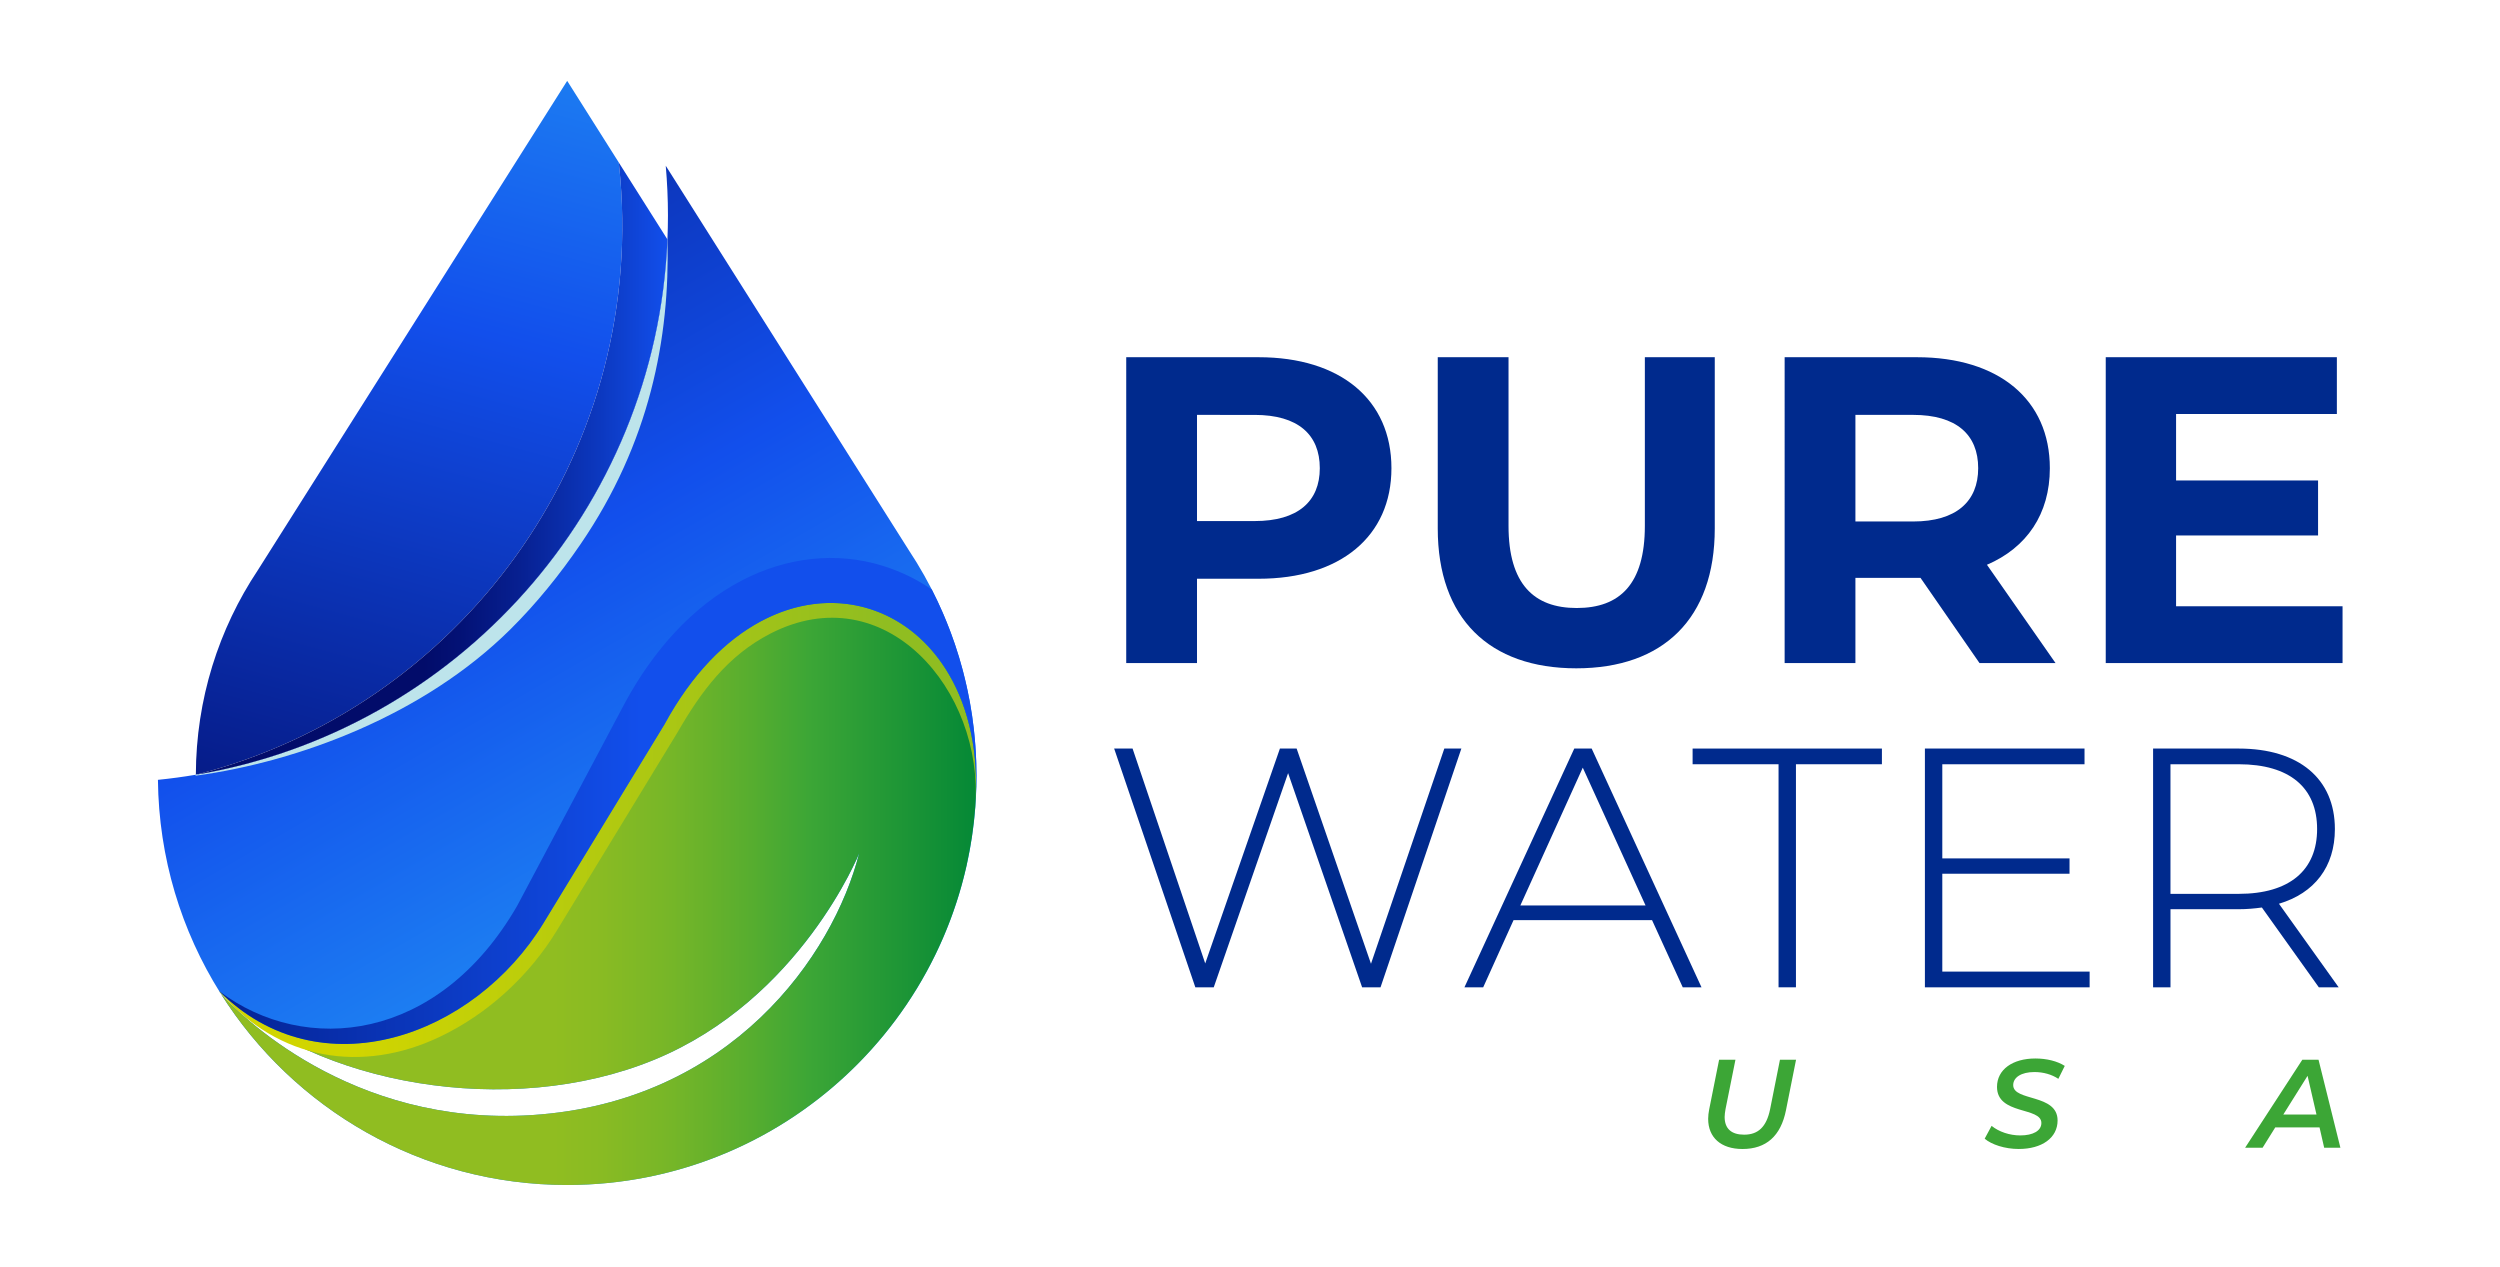 <?xml version="1.0" encoding="utf-8"?>
<!-- Generator: Adobe Illustrator 28.3.0, SVG Export Plug-In . SVG Version: 6.00 Build 0)  -->
<svg version="1.1" id="Capa_1" xmlns="http://www.w3.org/2000/svg" xmlns:xlink="http://www.w3.org/1999/xlink" x="0px" y="0px"
	 viewBox="0 0 1302 660" style="enable-background:new 0 0 1302 660;" xml:space="preserve">
<style type="text/css">
	.st0{fill:#002A8D;}
	.st1{fill:url(#SVGID_1_);}
	.st2{fill:url(#SVGID_00000073697574491150662250000001995925467672485045_);}
	.st3{fill:url(#SVGID_00000063611812326958690540000000836528801194909865_);}
	.st4{fill:url(#SVGID_00000005265394519181621220000008221273906599464117_);}
	.st5{fill:url(#SVGID_00000082354884742291356980000000928175607639095215_);}
	.st6{fill:#FFFFFF;}
	.st7{fill:url(#SVGID_00000069399021744807072520000000028452234382594751_);}
	.st8{filter:url(#Adobe_OpacityMaskFilter_00000146489555932008416410000013902420093654843021_);}
	.st9{filter:url(#Adobe_OpacityMaskFilter_00000158744679402309366520000006303250161808223399_);}
	
		.st10{mask:url(#id8_00000008857965388603219970000008506718212101991575_);fill:url(#SVGID_00000163045252723485317910000002600174195207484815_);}
	.st11{fill:url(#SVGID_00000168836976056421554930000009119533686268660364_);}
	.st12{fill:#BDE4EB;}
	.st13{filter:url(#Adobe_OpacityMaskFilter_00000142138599571788371380000007522124392052447875_);}
	.st14{filter:url(#Adobe_OpacityMaskFilter_00000141432522449046026570000012845651188577706395_);}
	
		.st15{mask:url(#id16_00000076591261877107210860000000493736349337176195_);fill:url(#SVGID_00000034781778315926626260000003467804063620185000_);}
	.st16{fill:url(#SVGID_00000090258009269160642150000018134624618708264118_);}
	.st17{fill:url(#SVGID_00000098196876282614300670000011565439526914070440_);}
	.st18{fill:url(#SVGID_00000092416520926682592980000016342556475538556032_);}
	.st19{fill:url(#SVGID_00000017506099763371011460000007353164004471387041_);}
</style>
<g>
	<g>
		<g>
			<path class="st0" d="M724.66,243.84c0,35.5-26.63,57.57-69.18,57.57H623.4v43.92h-36.86V186.04h68.94
				C698.04,186.04,724.66,208.11,724.66,243.84z M687.35,243.84c0-17.52-11.38-27.76-33.91-27.76H623.4v55.29h30.04
				C675.97,271.37,687.35,261.13,687.35,243.84z"/>
			<path class="st0" d="M748.78,275.24v-89.2h36.86v87.83c0,30.26,13.2,42.78,35.5,42.78c22.53,0,35.5-12.52,35.5-42.78v-87.83
				h36.41v89.2c0,46.88-26.85,72.82-72.13,72.82C775.62,348.05,748.78,322.11,748.78,275.24z"/>
			<path class="st0" d="M1030.92,345.32l-30.72-44.37h-1.82H966.3v44.37h-36.86V186.04h68.95c42.55,0,69.17,22.07,69.17,57.8
				c0,23.89-12.06,41.42-32.76,50.29l35.72,51.2H1030.92z M996.33,216.07H966.3v55.52h30.04c22.53,0,33.9-10.47,33.9-27.76
				C1030.24,226.31,1018.86,216.07,996.33,216.07z"/>
			<path class="st0" d="M1220,315.74v29.58h-123.33V186.04h120.37v29.58h-83.74v34.59h73.95v28.67h-73.95v36.86H1220z"/>
		</g>
	</g>
	<g>
		<g>
			<path class="st0" d="M761.08,389.85l-42.1,124.34h-9.59l-38.55-111.55l-38.72,111.55h-9.59l-42.28-124.34h9.59l37.84,111.91
				l38.9-111.91h8.71l38.72,112.09l38.19-112.09H761.08z"/>
			<path class="st0" d="M860.38,479.2h-72.12l-15.81,34.99h-9.77l57.2-124.34h9.06l57.2,124.34h-9.77L860.38,479.2z M857,471.56
				l-32.69-71.76l-32.51,71.76H857z"/>
			<path class="st0" d="M926.28,398.02h-44.77v-8.17h98.59v8.17h-44.77v116.17h-9.06V398.02z"/>
			<path class="st0" d="M1088.28,506.02v8.17h-85.79V389.85h83.13v8.17h-74.07v49.03h66.26v7.99h-66.26v50.98H1088.28z"/>
			<path class="st0" d="M1207.65,514.19l-29.66-41.56c-3.91,0.53-7.82,0.89-12.08,0.89h-35.52v40.68h-9.06V389.85h44.59
				c31.26,0,50.09,15.63,50.09,41.92c0,19.72-10.66,33.4-29.13,38.9l31.09,43.52H1207.65z M1165.9,465.52
				c26.64,0,40.85-12.43,40.85-33.75c0-21.49-14.21-33.75-40.85-33.75h-35.52v67.5H1165.9z"/>
		</g>
	</g>
	<g>
		<g>
			<linearGradient id="SVGID_1_" gradientUnits="userSpaceOnUse" x1="889.609" y1="574.833" x2="1218.875" y2="574.833">
				<stop  offset="0.404" style="stop-color:#3CA636"/>
				<stop  offset="0.688" style="stop-color:#3CA636"/>
			</linearGradient>
			<path class="st1" d="M889.61,582.69c0-1.57,0.2-3.21,0.53-4.91l5.17-25.86h8.51l-5.17,25.73c-0.26,1.51-0.46,2.88-0.46,4.06
				c0,6.22,3.66,9.23,10.15,9.23c7.27,0,11.65-3.99,13.55-13.35l5.11-25.67h8.38l-5.24,26.25c-2.68,13.49-10.34,20.23-22.65,20.23
				C896.22,598.4,889.61,592.38,889.61,582.69z"/>
			
				<linearGradient id="SVGID_00000067206966356642512710000000989149041663013524_" gradientUnits="userSpaceOnUse" x1="889.609" y1="574.833" x2="1218.875" y2="574.833">
				<stop  offset="0.404" style="stop-color:#3CA636"/>
				<stop  offset="0.688" style="stop-color:#3CA636"/>
			</linearGradient>
			<path style="fill:url(#SVGID_00000067206966356642512710000000989149041663013524_);" d="M1033.62,593.03l3.6-6.68
				c3.8,3.08,9.36,4.98,14.93,4.98c6.68,0,11-2.42,11-6.48c0-8.51-23.11-4.06-23.11-18.79c0-9.03,8.12-14.8,19.97-14.8
				c5.89,0,11.46,1.38,15.32,3.86l-3.34,6.74c-3.4-2.29-7.86-3.54-12.44-3.54c-6.94,0-11.07,2.82-11.07,6.81
				c0,8.58,23.11,4.39,23.11,18.4c0,9.1-8.18,14.86-20.23,14.86C1044.16,598.4,1037.22,596.11,1033.62,593.03z"/>
			
				<linearGradient id="SVGID_00000062181009928278679230000012102405369017236864_" gradientUnits="userSpaceOnUse" x1="889.609" y1="574.833" x2="1218.875" y2="574.833">
				<stop  offset="0.404" style="stop-color:#3CA636"/>
				<stop  offset="0.688" style="stop-color:#3CA636"/>
			</linearGradient>
			<path style="fill:url(#SVGID_00000062181009928278679230000012102405369017236864_);" d="M1208.01,587.14h-23.05l-6.61,10.61
				h-9.1l29.79-45.83h8.45l11.39,45.83h-8.45L1208.01,587.14z M1206.43,580.46l-4.65-20.17l-12.64,20.17H1206.43z"/>
		</g>
	</g>
	<g>
		
			<linearGradient id="SVGID_00000168099074473113629080000013233801321437980575_" gradientUnits="userSpaceOnUse" x1="6578.834" y1="-14904.968" x2="9376.378" y2="-4464.39" gradientTransform="matrix(0.072 0 0 -0.072 -322.944 -573.168)">
			<stop  offset="0" style="stop-color:#020C6A"/>
			<stop  offset="0.439" style="stop-color:#124FEC"/>
			<stop  offset="1" style="stop-color:#31D8FD"/>
		</linearGradient>
		<path style="fill:url(#SVGID_00000168099074473113629080000013233801321437980575_);" d="M323.09,93.08
			c-0.23-2.83-0.51-5.65-0.82-8.45l-26.88-42.52L134.25,296.99c-20.3,30.51-32.15,67.12-32.25,106.49
			C239.15,368.56,335.12,238.83,323.09,93.08z"/>
		<g>
			
				<linearGradient id="SVGID_00000090985956106130634420000007383080274193360573_" gradientUnits="userSpaceOnUse" x1="46.514" y1="-27.113" x2="494.277" y2="748.435">
				<stop  offset="0" style="stop-color:#020C6A"/>
				<stop  offset="0.439" style="stop-color:#124FEC"/>
				<stop  offset="1" style="stop-color:#31D8FD"/>
			</linearGradient>
			<path style="fill:url(#SVGID_00000090985956106130634420000007383080274193360573_);" d="M473.12,286.24L346.72,86.32l0,0
				c0.75,8.57,1.15,17.24,1.15,26c0,4.15-0.1,8.27-0.27,12.38l108.93,172.29L347.6,124.7c-5.8,140.67-110,255.93-245.6,278.78
				c0,0.16-0.01,0.32-0.01,0.49l0-0.49c-6.51,1.1-13.09,1.99-19.74,2.66c0.41,40.7,12.23,78.67,32.41,110.86
				c49.56,47.69,150.23,66.1,226.08,34.92c76.23-31.34,106.73-107.57,106.73-107.57c-13.55,53.36-66.92,129.6-170.25,136.37
				c-95.4,6.26-153.8-53.9-162.22-63.19c37.74,59.84,104.42,99.61,180.4,99.61c117.72,0,213.16-95.44,213.16-213.16
				C508.55,361.98,496.33,321.23,473.12,286.24z"/>
			<path class="st6" d="M113.89,516.29c0,0,0.4,0.46,1.1,1.24c-0.11-0.18-0.22-0.35-0.33-0.53
				C114.41,516.76,114.14,516.54,113.89,516.29z"/>
		</g>
		
			<linearGradient id="SVGID_00000170257429215872321810000003593747274471875498_" gradientUnits="userSpaceOnUse" x1="114.149" y1="465.582" x2="508.362" y2="465.582">
			<stop  offset="0.442" style="stop-color:#90BD21"/>
			<stop  offset="0.505" style="stop-color:#89BB23"/>
			<stop  offset="0.597" style="stop-color:#76B628"/>
			<stop  offset="0.705" style="stop-color:#56AD2F"/>
			<stop  offset="0.78" style="stop-color:#3CA636"/>
			<stop  offset="0.995" style="stop-color:#068936"/>
		</linearGradient>
		<path style="fill:url(#SVGID_00000170257429215872321810000003593747274471875498_);" d="M346.07,377.25l-62.89,103.3
			C246.97,540,166.7,568.72,114.16,516.21c0,0-0.01-0.01-0.01-0.01c0.17,0.28,0.36,0.55,0.54,0.83
			c49.57,47.67,150.22,66.07,226.05,34.89c76.23-31.34,106.73-107.57,106.73-107.57c-13.55,53.36-66.92,129.6-170.25,136.37
			c-95.2,6.24-153.56-53.65-162.17-63.13c37.75,59.8,104.4,99.55,180.35,99.55c3.42,0,6.81-0.09,10.19-0.25
			c0.12-0.01,0.25-0.01,0.37-0.01c3.26-0.16,6.49-0.4,9.71-0.7c0.25-0.02,0.51-0.04,0.77-0.07c3.12-0.31,6.22-0.69,9.31-1.13
			c0.34-0.05,0.67-0.09,1.01-0.14c3.02-0.45,6.02-0.96,9-1.53c0.38-0.07,0.76-0.14,1.14-0.22c2.94-0.58,5.86-1.22,8.76-1.92
			c0.39-0.1,0.79-0.19,1.18-0.29c2.88-0.71,5.75-1.49,8.58-2.32c0.38-0.11,0.77-0.23,1.15-0.34c2.84-0.85,5.66-1.75,8.45-2.72
			c0.35-0.12,0.7-0.25,1.04-0.37c2.82-0.99,5.61-2.03,8.37-3.14c0.29-0.12,0.58-0.24,0.87-0.35c2.81-1.14,5.6-2.33,8.35-3.58
			c0.2-0.09,0.39-0.19,0.59-0.28c2.84-1.3,5.64-2.66,8.41-4.08c0.07-0.04,0.14-0.08,0.21-0.11c2.85-1.47,5.66-2.99,8.43-4.58
			c0.02-0.01,0.05-0.03,0.07-0.04c2.71-1.56,5.39-3.18,8.02-4.85c0.16-0.1,0.33-0.2,0.49-0.31c2.54-1.62,5.03-3.3,7.5-5.02
			c0.25-0.17,0.5-0.34,0.74-0.52c2.39-1.69,4.75-3.43,7.07-5.21c0.3-0.23,0.59-0.45,0.89-0.68c2.27-1.77,4.51-3.58,6.71-5.44
			c0.31-0.26,0.63-0.53,0.94-0.8c2.17-1.85,4.3-3.75,6.39-5.68c0.31-0.29,0.63-0.58,0.94-0.87c2.08-1.95,4.12-3.94,6.12-5.96
			c0.29-0.29,0.58-0.59,0.87-0.89c2.01-2.06,3.97-4.15,5.89-6.29c0.25-0.28,0.49-0.56,0.74-0.84c1.94-2.18,3.84-4.4,5.7-6.66
			c0.19-0.23,0.38-0.47,0.57-0.7c1.89-2.33,3.74-4.69,5.53-7.1c0.11-0.15,0.22-0.3,0.33-0.46c1.86-2.51,3.67-5.06,5.42-7.65
			c0,0,0.01-0.01,0.01-0.02c1.79-2.66,3.52-5.36,5.2-8.1c0.04-0.06,0.08-0.12,0.11-0.18c1.62-2.66,3.18-5.36,4.68-8.09
			c0.1-0.17,0.19-0.34,0.29-0.52c1.46-2.67,2.86-5.37,4.2-8.1c0.12-0.25,0.25-0.49,0.37-0.74c1.32-2.7,2.57-5.43,3.78-8.2
			c0.12-0.28,0.25-0.57,0.37-0.85c1.19-2.76,2.32-5.54,3.39-8.36c0.11-0.29,0.22-0.58,0.33-0.87c1.07-2.83,2.07-5.69,3.02-8.58
			c0.09-0.27,0.18-0.55,0.27-0.82c0.95-2.93,1.84-5.89,2.66-8.87c0.06-0.22,0.12-0.44,0.18-0.66c0.83-3.06,1.6-6.14,2.3-9.24
			c0.03-0.13,0.06-0.26,0.08-0.38c0.5-2.23,0.95-4.47,1.37-6.73c0.11-0.6,0.22-1.21,0.33-1.82c0.31-1.75,0.61-3.5,0.88-5.26
			c0.09-0.58,0.18-1.17,0.27-1.75c0.69-4.73,1.23-9.51,1.6-14.34c0.01-0.1,0.01-0.2,0.02-0.29c0.14-1.78,0.22-3.57,0.31-5.36
			C512.69,307.41,403.17,272.1,346.07,377.25z"/>
		<defs>
			<filter id="Adobe_OpacityMaskFilter" filterUnits="userSpaceOnUse" x="101.65" y="124.68" width="246.08" height="279.29">
				<feColorMatrix  type="matrix" values="1 0 0 0 0  0 1 0 0 0  0 0 1 0 0  0 0 0 1 0"/>
			</filter>
		</defs>
		
			<mask maskUnits="userSpaceOnUse" x="101.65" y="124.68" width="246.08" height="279.29" id="id8_00000008857965388603219970000008506718212101991575_">
			<defs>
				
					<filter id="Adobe_OpacityMaskFilter_00000060711689415825717560000009242264372940878977_" filterUnits="userSpaceOnUse" x="100.86" y="123.9" width="247.65" height="280.86">
					<feFlood  style="flood-color:white;flood-opacity:1" result="back"/>
					<feBlend  in="SourceGraphic" in2="back" mode="normal"/>
				</filter>
			</defs>
			
				<mask maskUnits="userSpaceOnUse" x="100.86" y="123.9" width="247.65" height="280.86" id="id8_00000008857965388603219970000008506718212101991575_" style="filter:url(#Adobe_OpacityMaskFilter);">
				<g style="filter:url(#Adobe_OpacityMaskFilter_00000060711689415825717560000009242264372940878977_);">
					<defs>
						
							<filter id="Adobe_OpacityMaskFilter_00000032651050399993237590000004845919677479707558_" filterUnits="userSpaceOnUse" x="100.86" y="123.9" width="247.65" height="280.86">
							<feFlood  style="flood-color:white;flood-opacity:1" result="back"/>
							<feBlend  in="SourceGraphic" in2="back" mode="normal"/>
						</filter>
					</defs>
					
						<mask maskUnits="userSpaceOnUse" x="100.86" y="123.9" width="247.65" height="280.86" id="id8_00000008857965388603219970000008506718212101991575_">
						<g style="filter:url(#Adobe_OpacityMaskFilter_00000032651050399993237590000004845919677479707558_);">
						</g>
					</mask>
					
						<linearGradient id="SVGID_00000103266489671624530150000011936750367869302704_" gradientUnits="userSpaceOnUse" x1="14198.248" y1="-7825.842" x2="6186.624" y2="-12451.355" gradientTransform="matrix(0.072 0 0 -0.072 -322.944 -573.168)">
						<stop  offset="0" style="stop-color:#FFFFFF"/>
						<stop  offset="1" style="stop-color:#000000"/>
					</linearGradient>
					
						<rect x="100.86" y="123.9" style="mask:url(#id8_00000008857965388603219970000008506718212101991575_);fill:url(#SVGID_00000103266489671624530150000011936750367869302704_);" width="247.65" height="280.86"/>
				</g>
			</mask>
			
				<linearGradient id="SVGID_00000109746848634225677320000009879661354954321565_" gradientUnits="userSpaceOnUse" x1="14198.248" y1="-7825.842" x2="6186.624" y2="-12451.355" gradientTransform="matrix(0.072 0 0 -0.072 -322.944 -573.168)">
				<stop  offset="0" style="stop-color:#FFFFFF"/>
				<stop  offset="1" style="stop-color:#FFFFFF"/>
			</linearGradient>
			
				<rect x="100.86" y="123.9" style="fill:url(#SVGID_00000109746848634225677320000009879661354954321565_);" width="247.65" height="280.86"/>
		</mask>
		<path class="st12" d="M101.65,403.54C237.42,380.83,341.8,265.48,347.6,124.68l0.02,0.05c1.34,51.18-9.24,105.99-45.28,158.69
			c-10.85,15.87-22.9,30.82-36.52,44.33c-45.12,44.73-110.3,68.9-163.82,76.22L101.65,403.54L101.65,403.54z"/>
		<defs>
			
				<filter id="Adobe_OpacityMaskFilter_00000149362923688615630730000008092359695422368675_" filterUnits="userSpaceOnUse" x="114.14" y="314.03" width="394.22" height="236.46">
				<feColorMatrix  type="matrix" values="1 0 0 0 0  0 1 0 0 0  0 0 1 0 0  0 0 0 1 0"/>
			</filter>
		</defs>
		
			<mask maskUnits="userSpaceOnUse" x="114.14" y="314.03" width="394.22" height="236.46" id="id16_00000076591261877107210860000000493736349337176195_">
			<defs>
				
					<filter id="Adobe_OpacityMaskFilter_00000102538030556250064100000010253885619068958850_" filterUnits="userSpaceOnUse" x="113.36" y="313.24" width="395.79" height="238.03">
					<feFlood  style="flood-color:white;flood-opacity:1" result="back"/>
					<feBlend  in="SourceGraphic" in2="back" mode="normal"/>
				</filter>
			</defs>
			
				<mask maskUnits="userSpaceOnUse" x="113.36" y="313.24" width="395.79" height="238.03" id="id16_00000076591261877107210860000000493736349337176195_" style="filter:url(#Adobe_OpacityMaskFilter_00000149362923688615630730000008092359695422368675_);">
				<g style="filter:url(#Adobe_OpacityMaskFilter_00000102538030556250064100000010253885619068958850_);">
					<defs>
						
							<filter id="Adobe_OpacityMaskFilter_00000001634718379197186230000006910585766925300608_" filterUnits="userSpaceOnUse" x="113.36" y="313.24" width="395.79" height="238.03">
							<feFlood  style="flood-color:white;flood-opacity:1" result="back"/>
							<feBlend  in="SourceGraphic" in2="back" mode="normal"/>
						</filter>
					</defs>
					
						<mask maskUnits="userSpaceOnUse" x="113.36" y="313.24" width="395.79" height="238.03" id="id16_00000076591261877107210860000000493736349337176195_">
						<g style="filter:url(#Adobe_OpacityMaskFilter_00000001634718379197186230000006910585766925300608_);">
						</g>
					</mask>
					
						<linearGradient id="SVGID_00000068649739216610108320000003018257541643971460_" gradientUnits="userSpaceOnUse" x1="16139" y1="-12000.022" x2="8476.206" y2="-14053.263" gradientTransform="matrix(0.072 0 0 -0.072 -322.944 -573.168)">
						<stop  offset="0" style="stop-color:#FFFFFF"/>
						<stop  offset="1" style="stop-color:#000000"/>
					</linearGradient>
					
						<rect x="113.36" y="313.24" style="mask:url(#id16_00000076591261877107210860000000493736349337176195_);fill:url(#SVGID_00000068649739216610108320000003018257541643971460_);" width="395.79" height="238.03"/>
				</g>
			</mask>
			
				<linearGradient id="SVGID_00000092436969676802804340000012159302591382689156_" gradientUnits="userSpaceOnUse" x1="16139" y1="-12000.022" x2="8476.206" y2="-14053.263" gradientTransform="matrix(0.072 0 0 -0.072 -322.944 -573.168)">
				<stop  offset="0" style="stop-color:#FFFFFF"/>
				<stop  offset="1" style="stop-color:#FFFFFF"/>
			</linearGradient>
			
				<rect x="113.36" y="313.24" style="fill:url(#SVGID_00000092436969676802804340000012159302591382689156_);" width="395.79" height="238.03"/>
		</mask>
		
			<linearGradient id="SVGID_00000141441344809897540490000016154667143335145857_" gradientUnits="userSpaceOnUse" x1="114.142" y1="432.26" x2="508.36" y2="432.26">
			<stop  offset="0.177" style="stop-color:#D1D500"/>
			<stop  offset="0.882" style="stop-color:#90BD21"/>
		</linearGradient>
		<path style="fill:url(#SVGID_00000141441344809897540490000016154667143335145857_);" d="M114.14,516.19
			c52.54,52.54,132.82,23.81,169.03-35.64l62.89-103.3c57.97-106.75,169.96-68.74,161.88,42.6l-0.03-0.04
			c4.6-60.42-47.17-120.48-106.74-89.81c-22.27,11.47-36.12,30.23-48.2,51.22l-63,103.46c-14.28,23.45-36.01,43.53-61.17,55.42
			C188.94,558.95,145.17,552.81,114.14,516.19L114.14,516.19z"/>
		
			<linearGradient id="SVGID_00000153690782446532921210000007774629668567223732_" gradientUnits="userSpaceOnUse" x1="102.001" y1="244.056" x2="347.601" y2="244.056">
			<stop  offset="0.483" style="stop-color:#020C6A"/>
			<stop  offset="0.557" style="stop-color:#031175"/>
			<stop  offset="0.687" style="stop-color:#072091"/>
			<stop  offset="0.855" style="stop-color:#0C38BF"/>
			<stop  offset="1" style="stop-color:#124FEC"/>
		</linearGradient>
		<path style="fill:url(#SVGID_00000153690782446532921210000007774629668567223732_);" d="M347.6,124.7l-25.34-40.07
			c0.32,2.8,0.59,5.62,0.82,8.45C335.12,238.83,239.15,368.56,102,403.48c0,0,0,0,0,0C237.6,380.63,341.8,265.37,347.6,124.7z"/>
		
			<linearGradient id="SVGID_00000132780637317602263270000017898757325193232831_" gradientUnits="userSpaceOnUse" x1="114.162" y1="417.141" x2="508.552" y2="417.141">
			<stop  offset="0" style="stop-color:#042293"/>
			<stop  offset="0.44" style="stop-color:#0F45D8"/>
			<stop  offset="0.559" style="stop-color:#124FEC"/>
		</linearGradient>
		<path style="fill:url(#SVGID_00000132780637317602263270000017898757325193232831_);" d="M485.29,307.05L485.29,307.05
			c-7.51-5.19-15.98-9.39-25.48-12.35c-24.54-7.66-50.34-4.31-73.02,7.37c-26.68,13.74-46.82,37.45-61.04,63.46l-56.42,106.24
			c-40.94,70.92-110.27,78.3-155.16,44.43c52.54,52.52,132.81,23.79,169.01-35.66l62.89-103.3
			c57.11-105.15,166.62-69.84,162.16,37.65c0.19-3.62,0.32-7.26,0.32-10.93C508.55,370.07,500.58,336.96,485.29,307.05z"/>
	</g>
</g>
</svg>

